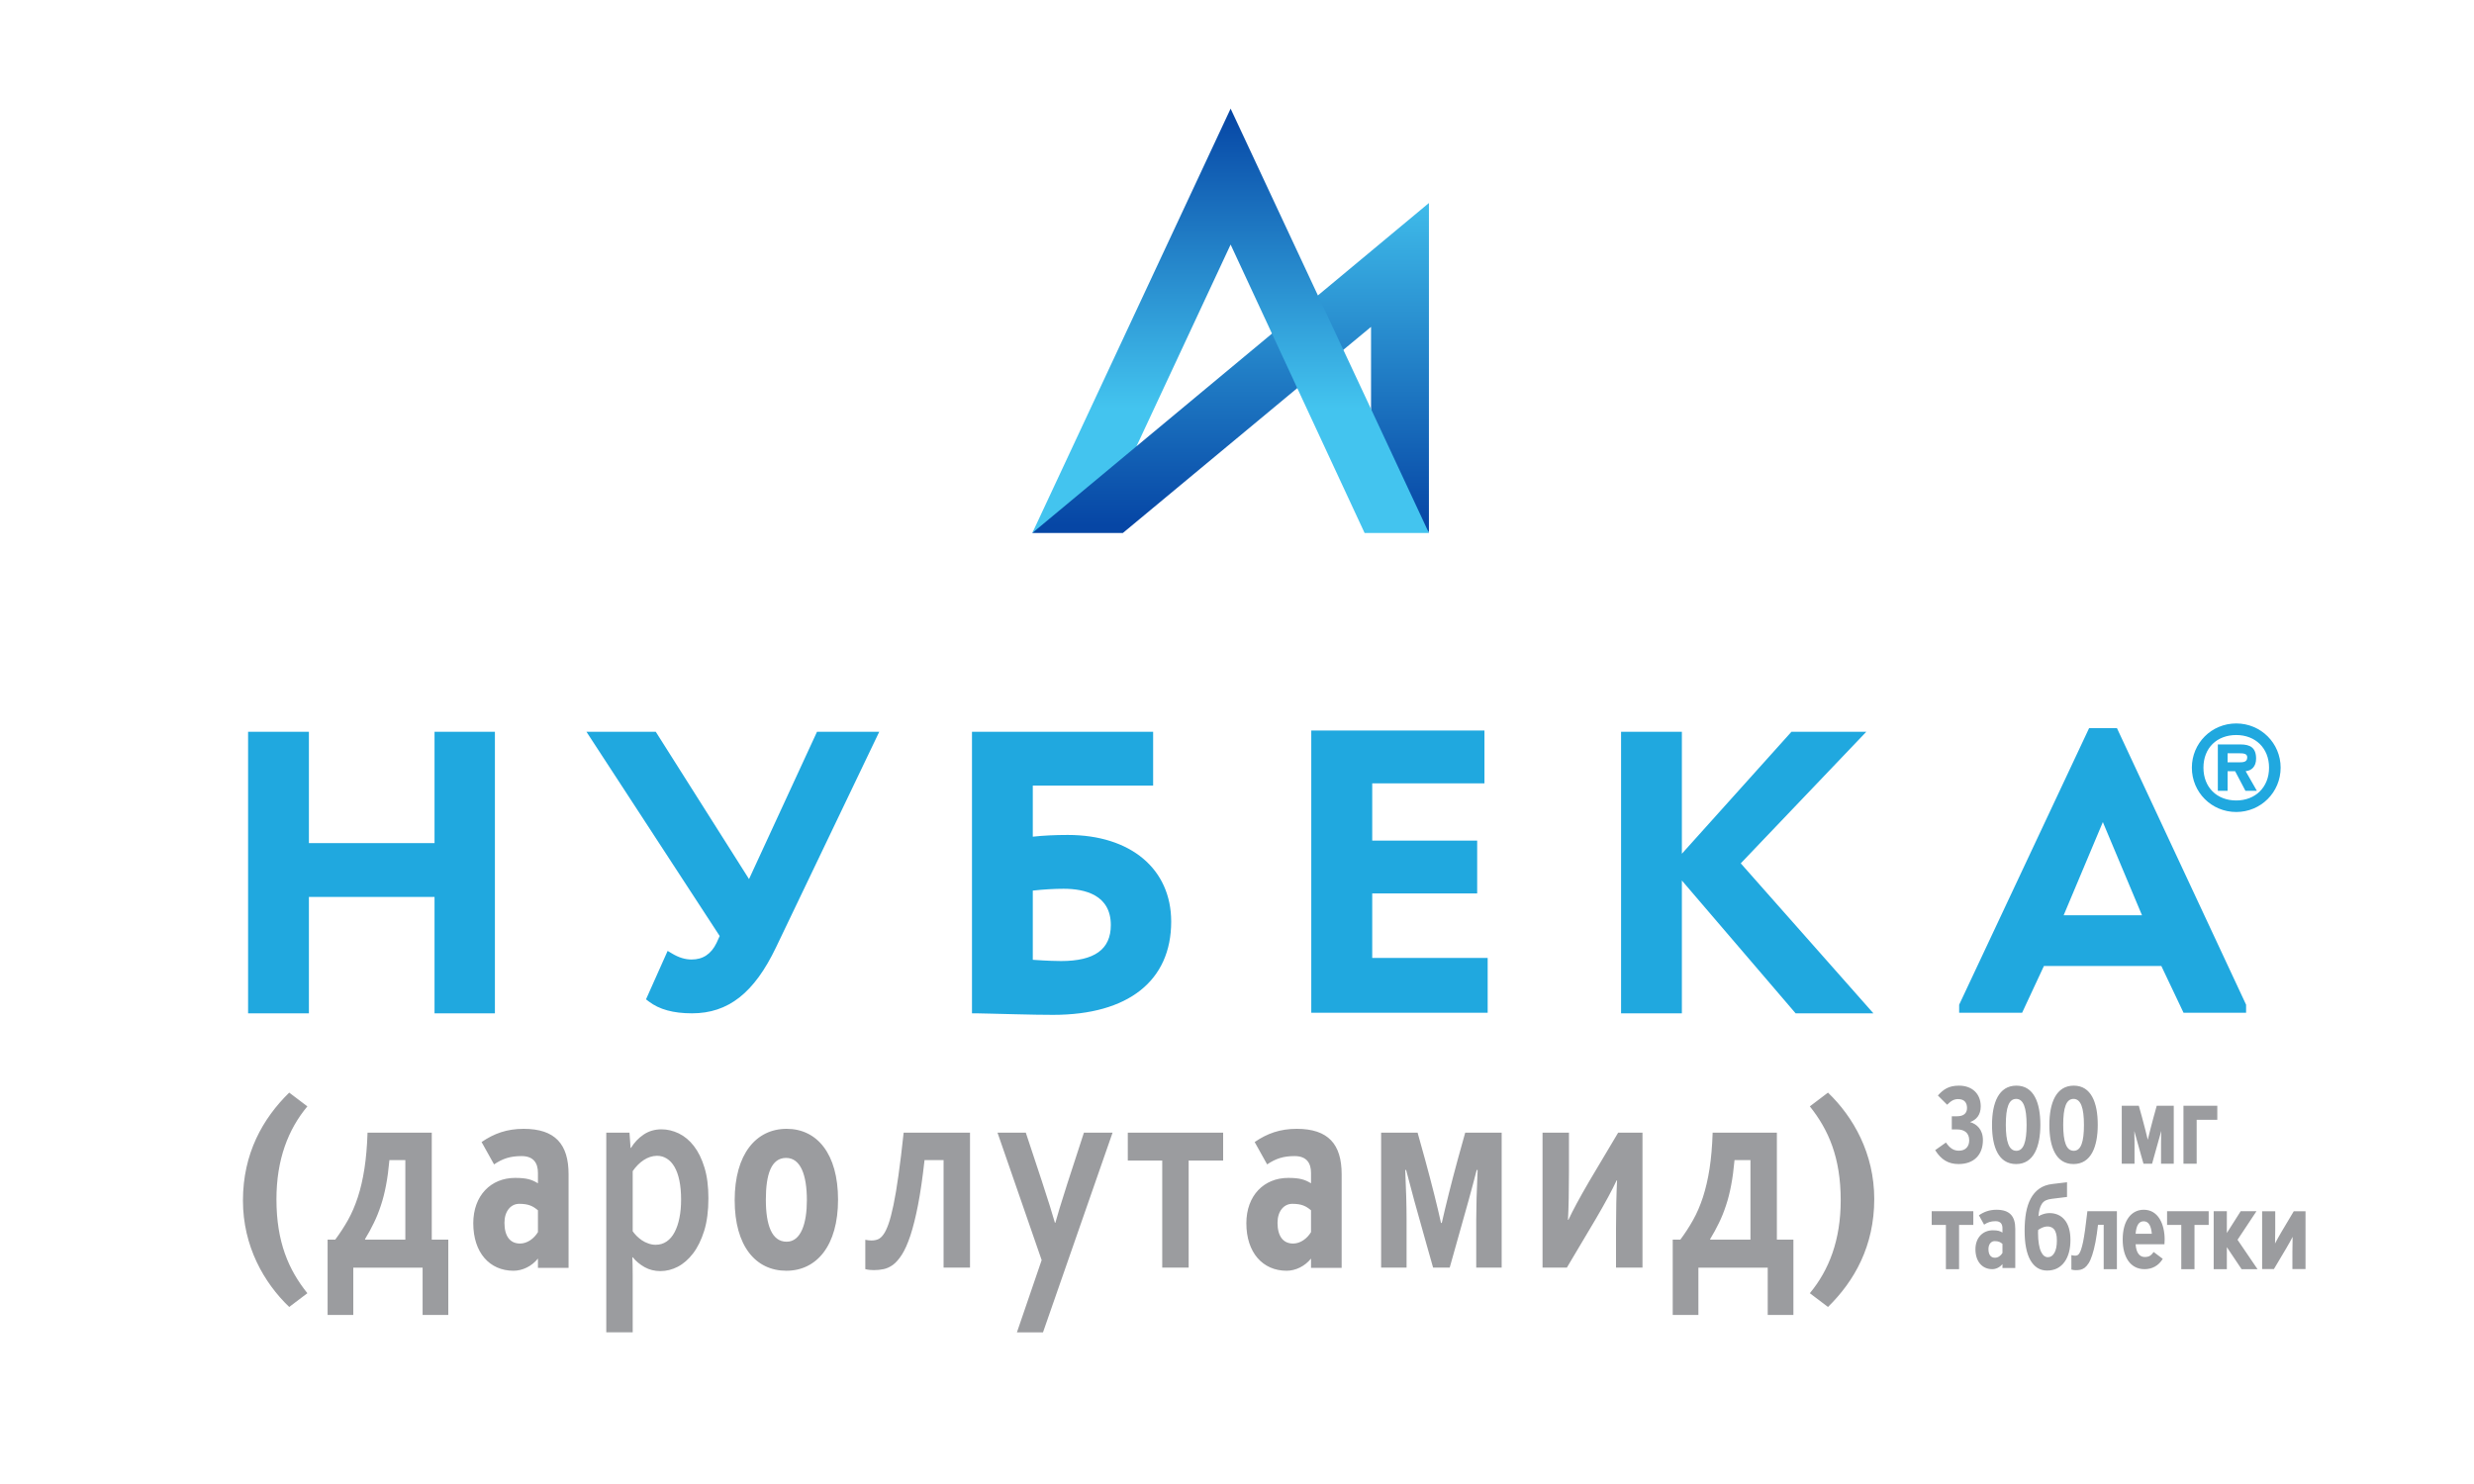 <svg xmlns="http://www.w3.org/2000/svg" viewBox="0 0 500 300" width="500" height="300">
	<defs>
		<linearGradient id="grd1" gradientUnits="userSpaceOnUse"  x1="248.71" y1="5.707" x2="248.71" y2="106.231">
			<stop offset="0" stop-color="#43c4ef"  />
			<stop offset="0.3" stop-color="#43c4ef"  />
			<stop offset="1" stop-color="#0646a5"  />
		</linearGradient>
		<linearGradient id="grd2" gradientUnits="userSpaceOnUse"  x1="248.71" y1="108.318" x2="248.71" y2="22.434">
			<stop offset="0" stop-color="#43c4ef"  />
			<stop offset="0.3" stop-color="#43c4ef"  />
			<stop offset="1" stop-color="#0646a5"  />
		</linearGradient>
	</defs>
	<style>
		tspan { white-space:pre }
		.shp0 { fill: url(#grd1) } 
		.shp1 { fill: url(#grd2) } 
		.shp2 { fill: #20a8df } 
		.shp3 { fill: #9b9c9f } 
	</style>
	<path id="Path 4" class="shp0" d="M266.35 59.72L257.07 67.44L229.69 90.22L229.59 90.05L209.02 107.18L208.63 107.75L226.93 107.75L262.18 78.46L271.49 70.72L277.09 66.08L277.09 107.38L288.61 107.37L288.79 107.75L288.79 41.04L266.35 59.72Z" />
	<path id="Path 5" class="shp1" d="M208.63 107.75L229.69 90.22L248.71 49.44L257.07 67.44L262.18 78.46L275.79 107.75L288.79 107.75L277.09 82.69L271.49 70.72L266.35 59.72L248.71 21.96L208.63 107.75Z" />
	<path id="Path 1" fill-rule="evenodd" class="shp2" d="M265.01 204.74L265.01 147.68L300.01 147.68L300.01 158.36L277.33 158.36L277.33 169.94L298.54 169.94L298.54 180.61L277.33 180.61L277.33 193.65L300.66 193.65L300.66 204.74M453.94 203.11L453.94 204.74L441.3 204.74L436.81 195.28L413.08 195.28L408.67 204.74L395.95 204.74L395.95 203.11L422.21 147.2L427.84 147.2L453.94 203.11ZM432.9 185.02L424.99 166.19L417.07 185.02L432.9 185.02ZM460.92 155.19C460.92 160.16 456.93 164.15 451.95 164.15C446.95 164.15 442.98 160.16 442.98 155.19C442.98 150.24 446.95 146.25 451.95 146.25C456.93 146.25 460.92 150.24 460.92 155.19ZM458.58 155.19C458.58 151.2 455.78 148.59 451.95 148.59C448.05 148.59 445.32 151.2 445.32 155.19C445.32 159.18 448.05 161.82 451.95 161.82C455.78 161.82 458.58 159.18 458.58 155.19ZM453.85 155.9L456.12 159.87L453.81 159.87L451.72 155.9L450.2 155.9L450.2 159.87L448.23 159.87L448.23 150.49L452.77 150.49C454.77 150.49 455.96 151.15 455.96 153.36C455.96 154.96 455.05 155.79 453.85 155.9ZM454.17 153.1C454.17 152.28 453.32 152.28 452.34 152.28L450.2 152.28L450.2 154.11L452.34 154.11C453.32 154.11 454.17 154.11 454.17 153.1ZM87.82 147.93L100.02 147.93L100.02 204.85L87.82 204.85L87.82 181.32L62.43 181.32L62.43 204.85L50.14 204.85L50.14 147.93L62.43 147.93L62.43 170.44L87.82 170.44L87.82 147.93ZM165.12 147.93L177.7 147.93L156.84 191.5C152.43 200.73 147.19 204.85 139.85 204.85C136.09 204.85 133.24 204.07 131.13 202.46L130.56 202.02L134.93 192.23L135.82 192.76C137.17 193.57 138.46 193.97 139.77 193.97C142.06 193.97 143.71 192.88 144.81 190.63L145.45 189.22L118.52 147.93L132.53 147.93L151.38 177.71L165.12 147.93ZM236.7 186.31C236.7 198.29 228 205.16 212.83 205.16C210.64 205.16 208.15 205.11 205.29 205.04L200.06 204.91C198.77 204.87 197.88 204.85 197.35 204.85L196.44 204.85L196.44 147.93L233.05 147.93L233.05 158.81L208.73 158.81L208.73 169.14C210.81 168.91 213.19 168.79 215.8 168.79C228.5 168.79 236.7 175.66 236.7 186.31ZM224.5 187.01C224.5 180.94 219.31 179.67 214.95 179.67C213.09 179.67 211 179.79 208.73 180.04L208.73 194.03C211.82 194.25 213.62 194.28 214.44 194.28C221.21 194.28 224.5 191.91 224.5 187.01ZM351.81 174.53L378.62 204.85L362.9 204.85L339.91 178L339.91 204.85L327.62 204.85L327.62 147.93L339.91 147.93L339.91 172.59L362.06 147.93L377.19 147.93L351.81 174.53Z" />
	<path id="Path 7" fill-rule="evenodd" class="shp3" d="M87.26 228.98L87.26 250.6L90.6 250.6L90.6 265.83L85.41 265.83L85.41 256.26L71.4 256.26L71.4 265.83L66.21 265.83L66.21 250.6L67.75 250.6C68.69 249.34 69.55 248.02 70.33 246.64C71.1 245.26 71.76 243.72 72.32 242.01C72.88 240.3 73.32 238.39 73.65 236.27C73.98 234.15 74.19 231.72 74.28 228.98L87.26 228.98ZM78.7 234.52C78.53 236.4 78.31 238.09 78.02 239.59C77.74 241.09 77.39 242.47 76.97 243.71C76.56 244.96 76.09 246.14 75.55 247.23C75.02 248.33 74.43 249.42 73.78 250.48L73.78 250.6L81.92 250.6L81.92 234.52L78.7 234.52ZM133.46 256.96C132.29 256.96 131.22 256.69 130.27 256.16C129.32 255.62 128.52 254.96 127.89 254.17L127.8 254.17C127.82 254.55 127.83 255.08 127.85 255.76C127.86 256.45 127.87 257.19 127.87 258L127.87 269.34L122.53 269.34L122.53 228.98L127.22 228.98L127.44 232.05L127.53 232.05C128.19 230.96 129.04 230.06 130.08 229.36C131.12 228.66 132.32 228.3 133.69 228.3C134.87 228.3 136.04 228.58 137.19 229.13C138.34 229.69 139.36 230.54 140.24 231.68C141.13 232.83 141.84 234.27 142.37 236.02C142.91 237.76 143.17 239.84 143.17 242.24C143.17 244.77 142.89 246.96 142.32 248.81C141.74 250.66 140.99 252.19 140.06 253.4C139.13 254.61 138.1 255.5 136.96 256.09C135.83 256.67 134.66 256.96 133.46 256.96ZM132.76 233.65C131.83 233.67 130.94 233.96 130.1 234.51C129.26 235.06 128.52 235.81 127.87 236.75L127.87 248.91C128.1 249.23 128.37 249.55 128.68 249.87C129 250.18 129.35 250.47 129.74 250.74C130.13 251 130.56 251.22 131.04 251.38C131.51 251.55 132 251.64 132.51 251.64C133.34 251.64 134.08 251.42 134.72 250.98C135.37 250.54 135.91 249.91 136.33 249.11C136.76 248.3 137.09 247.34 137.31 246.22C137.54 245.11 137.65 243.86 137.65 242.49C137.65 241.03 137.53 239.74 137.3 238.63C137.07 237.53 136.74 236.61 136.31 235.88C135.88 235.14 135.37 234.59 134.77 234.22C134.17 233.84 133.5 233.65 132.76 233.65ZM196.04 228.98L196.04 256.25L190.7 256.25L190.7 234.52L186.85 234.52C186.46 238.07 186.02 241.08 185.54 243.56C185.06 246.04 184.54 248.1 184 249.75C183.45 251.4 182.87 252.7 182.27 253.64C181.67 254.57 181.06 255.26 180.45 255.71C179.83 256.15 179.21 256.43 178.59 256.56C177.96 256.7 177.31 256.76 176.64 256.76C176.37 256.76 176.08 256.75 175.78 256.72C175.48 256.69 175.18 256.64 174.88 256.56L174.88 250.63C175.33 250.72 175.73 250.77 176.08 250.77C176.62 250.77 177.08 250.69 177.45 250.53C177.83 250.37 178.19 250.05 178.53 249.58C178.88 249.12 179.22 248.41 179.56 247.46C179.9 246.51 180.23 245.23 180.57 243.62C180.91 242 181.25 240 181.58 237.61C181.92 235.21 182.27 232.34 182.63 228.98L196.04 228.98ZM201.6 228.98L207.32 228.98L210.59 238.86C211.82 242.61 212.69 245.39 213.2 247.19L213.29 247.19C213.67 245.78 214.46 243.18 215.68 239.37L219.06 228.98L224.85 228.98L210.79 269.35L205.52 269.35L210.52 254.74L201.6 228.98ZM234.89 234.61L227.93 234.61L227.93 228.98L247.2 228.98L247.2 234.61L240.23 234.61L240.23 256.25L234.89 256.25L234.89 234.61ZM291.39 247.22C292.25 243.43 293.32 239.16 294.61 234.41L296.12 228.98L303.49 228.98L303.49 256.25L298.35 256.25L298.35 246.46C298.35 244.06 298.44 240.75 298.63 236.52L298.44 236.52C298.01 238.23 297.45 240.32 296.77 242.79C296.08 245.25 295.27 248.14 294.34 251.44L292.99 256.25L289.63 256.25L288.26 251.41C287.33 248.15 286.53 245.29 285.86 242.84C285.19 240.39 284.63 238.29 284.18 236.52L284 236.52C284.18 240.5 284.27 243.81 284.27 246.46L284.27 256.25L279.13 256.25L279.13 228.98L286.5 228.98L288.01 234.41C289.41 239.55 290.48 243.82 291.23 247.22L291.39 247.22ZM331.95 228.98L331.95 256.25L326.6 256.25L326.6 248.34C326.6 244.76 326.67 241.52 326.81 238.63L326.72 238.63C325.8 240.61 324.4 243.19 322.52 246.4L316.67 256.25L311.75 256.25L311.75 228.98L317.09 228.98L317.09 236.89C317.09 240.79 317.03 244.03 316.89 246.6L316.98 246.6C317.85 244.72 319.25 242.13 321.17 238.83L327.03 228.98L331.95 228.98ZM359.11 228.98L359.11 250.6L362.45 250.6L362.45 265.83L357.26 265.83L357.26 256.26L343.25 256.26L343.25 265.83L338.06 265.83L338.06 250.6L339.6 250.6C340.54 249.34 341.4 248.02 342.17 246.64C342.95 245.26 343.61 243.72 344.17 242.01C344.72 240.3 345.17 238.39 345.5 236.27C345.83 234.15 346.04 231.72 346.13 228.98L359.11 228.98ZM350.55 234.52C350.38 236.4 350.16 238.09 349.87 239.59C349.59 241.09 349.24 242.47 348.82 243.71C348.41 244.96 347.94 246.14 347.4 247.23C346.87 248.33 346.28 249.42 345.63 250.48L345.63 250.6L353.77 250.6L353.77 234.52L350.55 234.52ZM390.4 244.85L398.81 244.85L398.81 247.63L395.93 247.63L395.93 256.57L393.27 256.57L393.27 247.63L390.4 247.63L390.4 244.85ZM418.14 248.31C418.34 248.98 418.44 249.77 418.44 250.66C418.44 251.58 418.34 252.43 418.14 253.17C417.93 253.93 417.63 254.59 417.23 255.13C416.83 255.68 416.33 256.11 415.74 256.41C415.16 256.7 414.48 256.85 413.74 256.85C413.01 256.85 412.35 256.68 411.78 256.32C411.22 255.97 410.73 255.44 410.34 254.75C409.96 254.08 409.66 253.23 409.47 252.23C409.27 251.25 409.18 250.09 409.18 248.79C409.18 247.48 409.27 246.27 409.46 245.18C409.66 244.09 409.97 243.12 410.41 242.31C410.85 241.48 411.43 240.81 412.13 240.31C412.84 239.8 413.74 239.47 414.82 239.35L417.75 239L417.75 241.97L414.68 242.35C414.17 242.41 413.75 242.52 413.45 242.67C413.16 242.81 412.9 243.03 412.7 243.31C412.49 243.61 412.32 244 412.19 244.47C412.09 244.86 412.02 245.33 411.98 245.87C412.24 245.72 412.53 245.59 412.83 245.48C413.86 245.11 415.02 245.18 415.93 245.58C416.45 245.81 416.91 246.16 417.28 246.62C417.65 247.06 417.94 247.63 418.14 248.31ZM415.18 253.31C415.53 252.72 415.7 251.87 415.7 250.78C415.7 250.22 415.65 249.74 415.54 249.36C415.43 248.98 415.29 248.69 415.11 248.49C414.94 248.29 414.75 248.15 414.53 248.07C413.94 247.84 413.32 247.92 412.75 248.17C412.43 248.32 412.14 248.47 411.91 248.65C411.9 248.88 411.89 249.08 411.89 249.23C411.89 250.1 411.95 250.87 412.06 251.51C412.16 252.13 412.31 252.65 412.5 253.04C412.68 253.43 412.89 253.71 413.13 253.89C413.36 254.06 413.6 254.15 413.87 254.15C414.42 254.15 414.85 253.87 415.18 253.31ZM421.86 244.85L427.83 244.85L427.83 256.57L425.16 256.57L425.16 247.6L424.01 247.6C423.85 248.98 423.68 250.17 423.49 251.14C423.29 252.16 423.07 253.03 422.84 253.72C422.61 254.42 422.37 254.98 422.11 255.38C421.84 255.8 421.57 256.1 421.3 256.3C421.02 256.49 420.73 256.63 420.44 256.69C420.17 256.75 419.88 256.77 419.59 256.77C419.47 256.77 419.35 256.77 419.21 256.76C419.08 256.75 418.95 256.72 418.81 256.69L418.63 256.65L418.63 253.73L418.91 253.79C419.31 253.87 419.62 253.85 419.83 253.76C419.95 253.71 420.07 253.61 420.19 253.45C420.32 253.27 420.45 253 420.58 252.63C420.71 252.25 420.85 251.73 420.99 251.08C421.13 250.42 421.26 249.59 421.4 248.61C421.54 247.61 421.69 246.42 421.84 245.06L421.86 244.85ZM437.97 244.85L446.38 244.85L446.38 247.63L443.51 247.63L443.51 256.57L440.84 256.57L440.84 247.63L437.97 247.63L437.97 244.85ZM456.25 256.57L453.03 256.57L450.05 252.12L450.05 256.57L447.39 256.57L447.39 244.85L450.05 244.85L450.05 249.26L452.85 244.85L456.04 244.85L452.21 250.63L456.25 256.57ZM465.95 244.87L465.95 256.55L463.3 256.55L463.3 253.07C463.3 251.99 463.31 250.97 463.34 250.04C463 250.71 462.56 251.49 462.04 252.38L459.56 256.55L457.18 256.55L457.18 244.87L459.83 244.87L459.83 248.35C459.83 249.49 459.82 250.5 459.79 251.38C460.12 250.73 460.55 249.96 461.09 249.04L463.57 244.87L465.95 244.87ZM435.88 223.54L439.32 223.54L439.32 235.25L436.75 235.25L436.75 230.98C436.75 230.34 436.76 229.56 436.79 228.61C436.71 228.9 436.63 229.21 436.54 229.53C436.26 230.55 435.92 231.74 435.54 233.1L434.94 235.25L433.2 235.25L432.59 233.09C432.2 231.74 431.88 230.56 431.6 229.55C431.51 229.23 431.43 228.92 431.35 228.63C431.38 229.52 431.39 230.31 431.39 230.98L431.39 235.25L428.81 235.25L428.81 223.54L432.26 223.54L432.93 225.95C433.39 227.67 433.78 229.16 434.07 230.41C434.4 229.04 434.78 227.54 435.21 225.95L435.88 223.54ZM448.12 223.54L448.12 226.38L443.95 226.38L443.95 235.25L441.28 235.25L441.28 223.54L448.12 223.54ZM400.75 230.47C400.75 233.47 398.92 235.32 395.83 235.32C393.76 235.32 392.31 234.44 391.1 232.51L393.28 230.97C394.11 232.18 394.88 232.62 395.92 232.62C397.23 232.62 397.98 231.78 397.98 230.53C397.98 228.97 396.95 228.32 395.52 228.32L394.46 228.32L394.46 225.66L395.54 225.66C396.82 225.66 397.54 225.08 397.54 223.99C397.54 222.98 397.06 222.19 395.74 222.19C394.9 222.19 394.31 222.54 393.52 223.33L391.65 221.46C392.77 220.21 393.85 219.47 395.92 219.47C398.57 219.47 400.31 221.11 400.31 223.66C400.31 225.39 399.43 226.38 398.15 226.84C399.49 227.22 400.75 228.32 400.75 230.47ZM412.36 227.37C412.36 231.8 411.02 235.32 407.47 235.32C403.88 235.32 402.59 231.83 402.59 227.41C402.59 222.98 403.93 219.47 407.51 219.47C411.07 219.47 412.36 222.96 412.36 227.37ZM409.58 227.41C409.58 223.94 408.94 222.15 407.47 222.15C405.99 222.15 405.38 223.9 405.38 227.37C405.38 230.84 406.02 232.64 407.51 232.64C408.96 232.64 409.58 230.88 409.58 227.41ZM423.96 227.37C423.96 231.8 422.62 235.32 419.06 235.32C415.48 235.32 414.18 231.83 414.18 227.41C414.18 222.98 415.53 219.47 419.11 219.47C422.66 219.47 423.96 222.96 423.96 227.37ZM421.17 227.41C421.17 223.94 420.53 222.15 419.06 222.15C417.59 222.15 416.98 223.9 416.98 227.37C416.98 230.84 417.61 232.64 419.11 232.64C420.56 232.64 421.17 230.88 421.17 227.41ZM407.29 248.4L407.29 256.33L404.7 256.33L404.7 255.54C404.18 256.2 403.38 256.57 402.64 256.57C400.62 256.57 399.24 255.03 399.24 252.55C399.24 250.21 400.72 248.71 402.77 248.71C403.78 248.71 404.2 248.86 404.7 249.17L404.7 248.29C404.7 247.48 404.35 246.87 403.32 246.87C402.35 246.87 401.72 247.09 400.99 247.57L399.94 245.68C400.99 244.96 402.09 244.56 403.5 244.56C406.18 244.56 407.29 245.88 407.29 248.4ZM404.7 251.46C404.28 251.1 403.91 250.9 403.12 250.9C402.4 250.9 401.87 251.54 401.87 252.51C401.87 253.63 402.33 254.26 403.19 254.26C403.8 254.26 404.37 253.85 404.7 253.3L404.7 251.46ZM437.44 251.54L431.61 251.54C431.73 253.32 432.45 254.11 433.46 254.11C434.38 254.11 434.75 253.78 435.26 253.1L437.1 254.48C436.25 255.89 434.93 256.57 433.42 256.57C430.56 256.57 429 254.13 429 250.58C429 246.71 430.76 244.56 433.26 244.56C436.16 244.56 437.48 247.42 437.48 250.58C437.48 250.88 437.46 251.23 437.44 251.54ZM434.89 249.41C434.75 248.01 434.36 246.89 433.24 246.89C432.27 246.89 431.75 247.72 431.61 249.41L434.89 249.41ZM62.12 223.66C58.23 228.33 55.87 234.42 55.87 242.44C55.87 251.1 58.34 256.71 62.12 261.43L58.45 264.21C53.35 259.33 49.1 251.94 49.1 242.7C49.1 233.21 53.09 226.13 58.45 220.88L62.12 223.66ZM114.91 237.38L114.91 256.31L108.72 256.31L108.72 254.43C107.46 256 105.57 256.89 103.78 256.89C98.95 256.89 95.65 253.22 95.65 247.29C95.65 241.68 99.22 238.12 104.1 238.12C106.51 238.12 107.51 238.48 108.72 239.21L108.72 237.12C108.72 235.18 107.88 233.71 105.41 233.71C103.1 233.71 101.58 234.23 99.85 235.39L97.33 230.87C99.85 229.14 102.47 228.2 105.83 228.2C112.24 228.2 114.91 231.35 114.91 237.38ZM108.72 244.67C107.72 243.83 106.83 243.36 104.94 243.36C103.21 243.36 101.95 244.88 101.95 247.19C101.95 249.86 103.05 251.39 105.1 251.39C106.56 251.39 107.93 250.39 108.72 249.08L108.72 244.67ZM169.37 242.52C169.37 251.8 165.06 256.89 158.92 256.89C152.73 256.89 148.48 251.91 148.48 242.63C148.48 233.34 152.78 228.2 158.98 228.2C165.12 228.2 169.37 233.23 169.37 242.52ZM163.07 242.63C163.07 237.54 161.81 234.08 158.87 234.08C155.88 234.08 154.78 237.38 154.78 242.52C154.78 247.66 155.98 251.02 158.98 251.02C161.91 251.02 163.07 247.24 163.07 242.63ZM271.15 237.38L271.15 256.31L264.96 256.31L264.96 254.43C263.7 256 261.81 256.89 260.03 256.89C255.2 256.89 251.89 253.22 251.89 247.29C251.89 241.68 255.46 238.12 260.34 238.12C262.75 238.12 263.75 238.48 264.96 239.21L264.96 237.12C264.96 235.18 264.12 233.71 261.65 233.71C259.34 233.71 257.82 234.23 256.09 235.39L253.57 230.87C256.09 229.14 258.71 228.2 262.07 228.2C268.48 228.2 271.15 231.35 271.15 237.38ZM264.96 244.67C263.96 243.83 263.07 243.36 261.18 243.36C259.45 243.36 258.19 244.88 258.19 247.19C258.19 249.86 259.29 251.39 261.34 251.39C262.81 251.39 264.17 250.39 264.96 249.08L264.96 244.67ZM369.44 220.88C374.53 225.76 378.79 233.16 378.79 242.39C378.79 251.88 374.79 258.96 369.44 264.21L365.77 261.43C369.65 256.76 372.01 250.68 372.01 242.65C372.01 233.99 369.54 228.38 365.77 223.66L369.44 220.88Z" />
</svg>